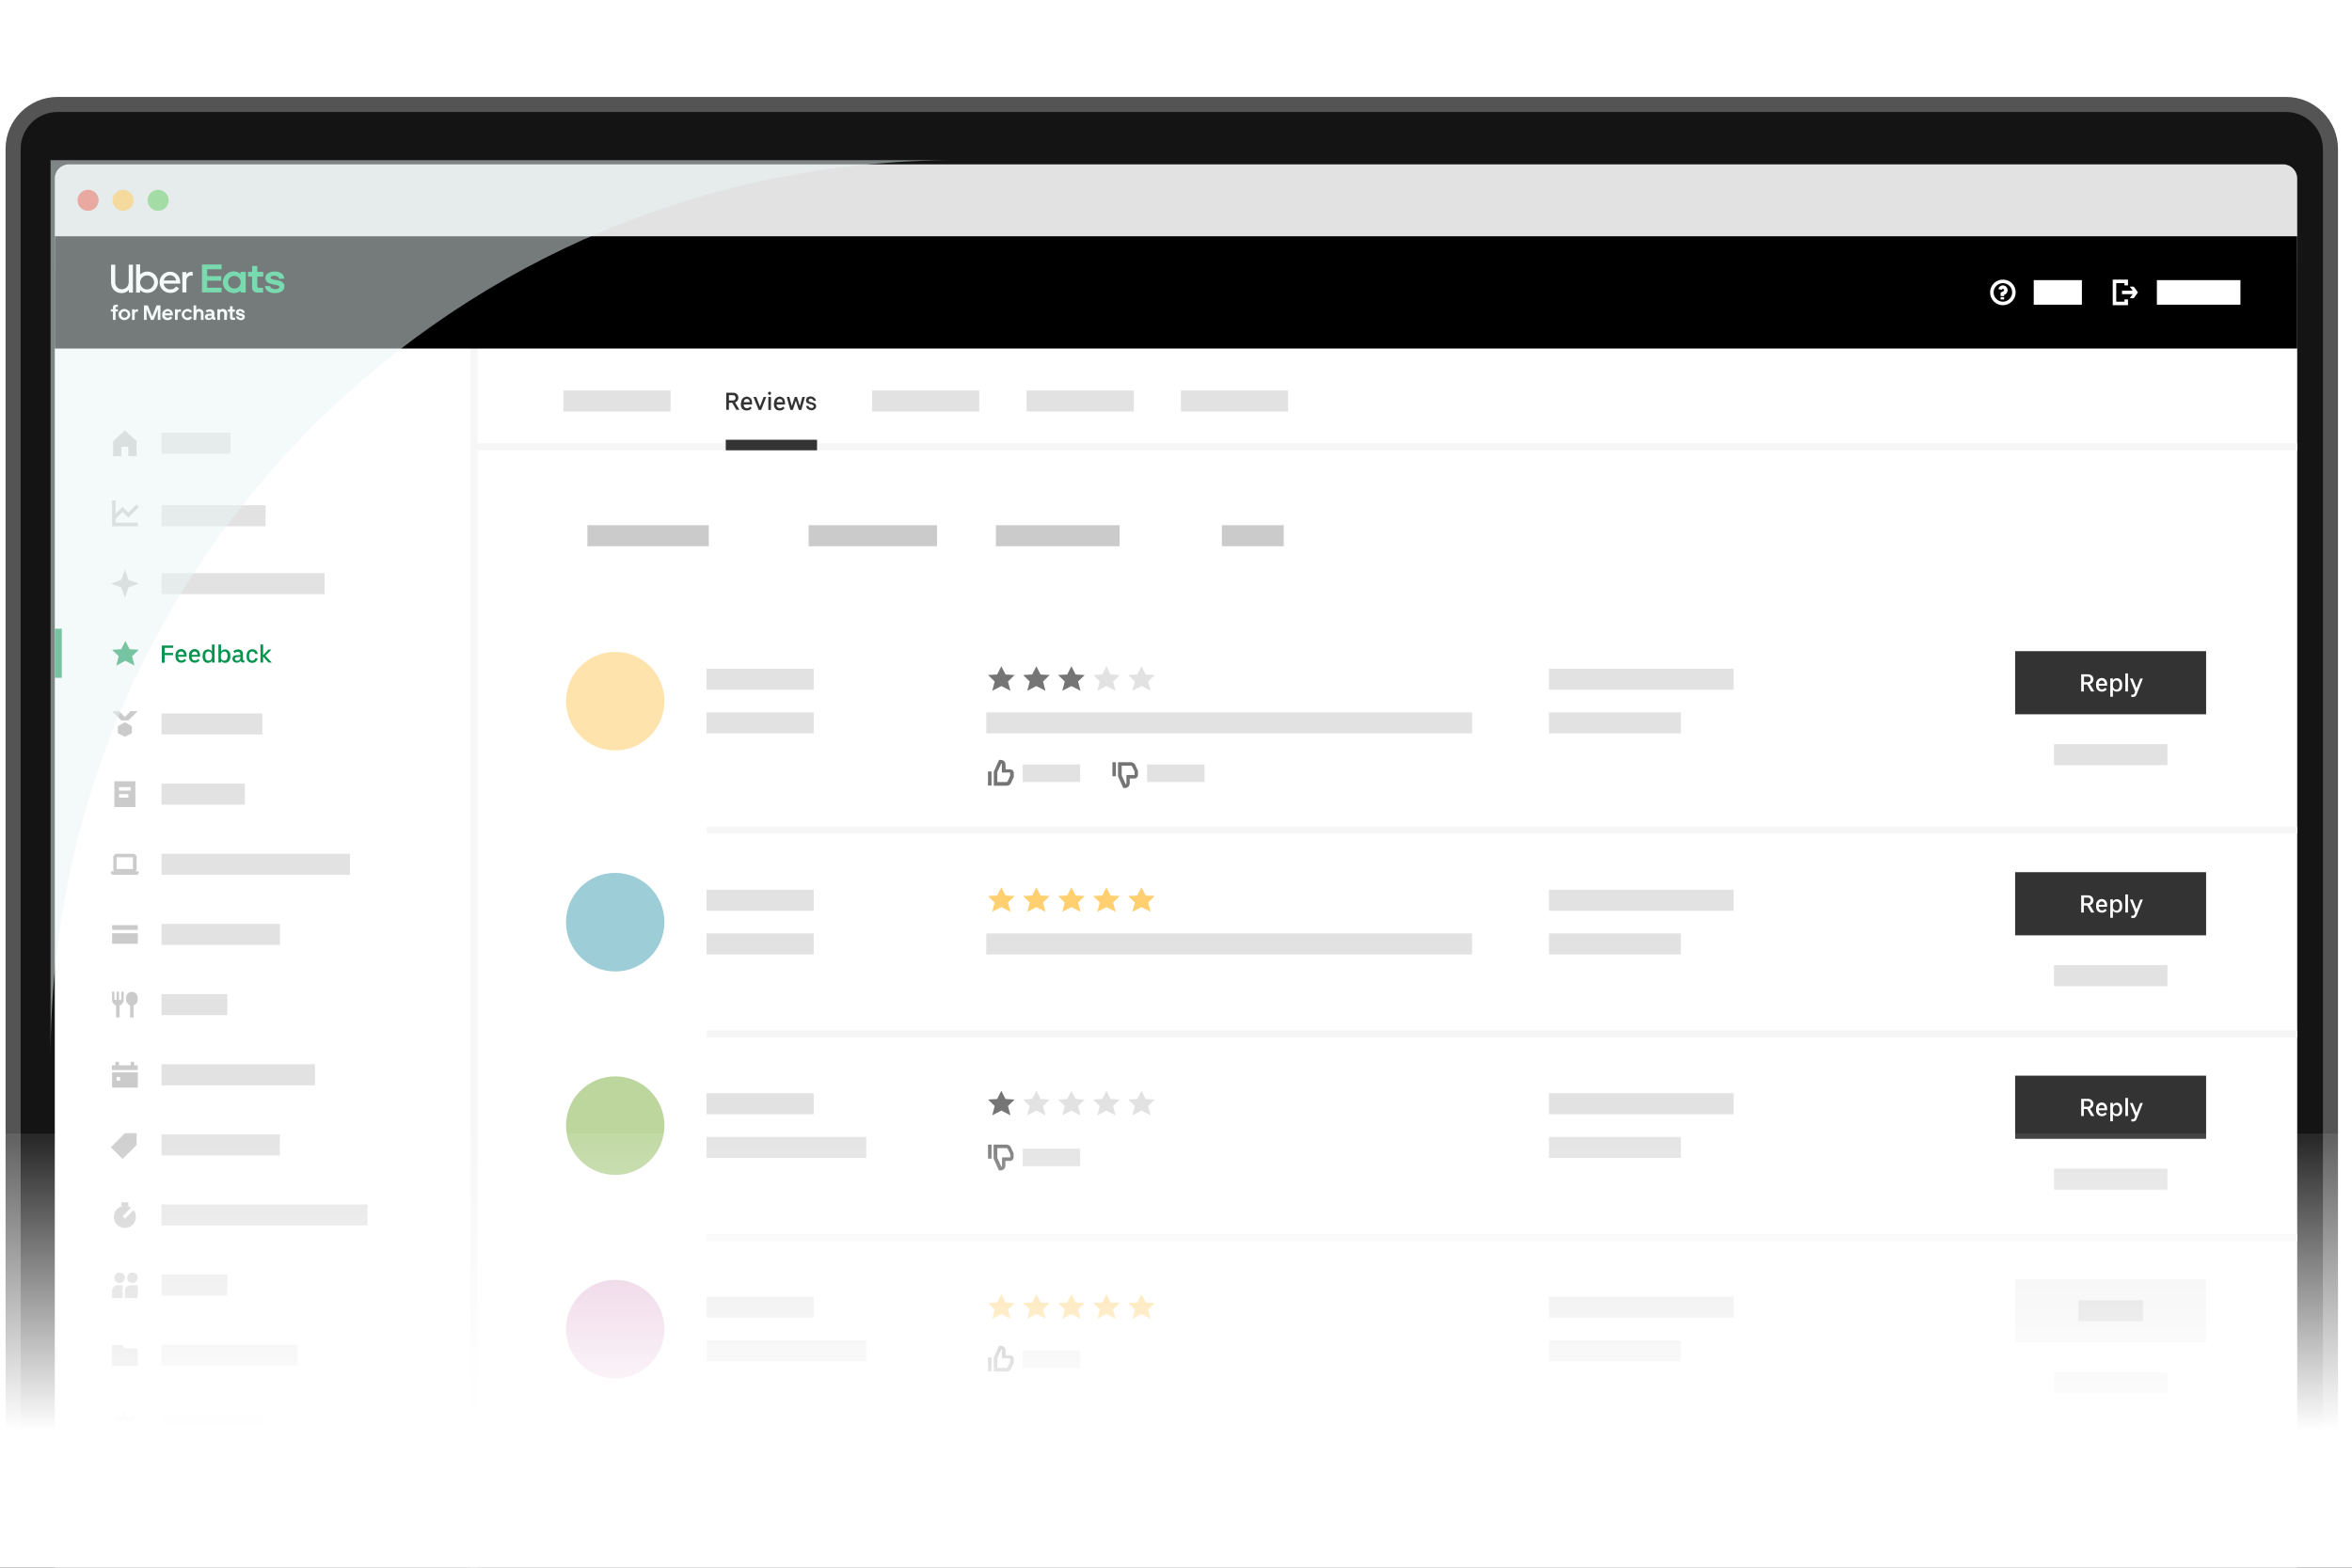 <svg width="558" height="372" viewBox="0 0 558 372" fill="none" xmlns="http://www.w3.org/2000/svg">
<g clip-path="url(#clip0)">
<path d="M554.678 339.384H551.012V353.95H554.678V339.384Z" fill="#556268"/>
<path d="M1.322 354.033V35.319C1.322 28.494 6.904 23 13.652 23H542.348C549.18 23 554.678 28.577 554.678 35.319V353.95H1.322V354.033Z" fill="#545454"/>
<path d="M542.931 383H12.402C-1.844 383 -15.924 380.586 -29.254 375.842L-42.917 371.014V354.033H599V371.014L582.921 376.424C570.007 380.753 556.511 383 542.931 383Z" fill="#141414"/>
<path d="M598.917 354.033H-43V371.014H598.917V354.033Z" fill="#545454"/>
<path d="M341.15 366.269H214.85C208.101 366.269 202.603 360.776 202.603 354.033H353.397C353.397 360.776 347.898 366.269 341.15 366.269Z" fill="#757575"/>
<path d="M4.904 354.033V35.319C4.904 30.491 8.82 26.579 13.652 26.579H542.348C547.18 26.579 551.096 30.491 551.096 35.319V353.95H4.904V354.033Z" fill="#141414"/>
<path d="M278 33.904C279.564 33.904 280.832 32.637 280.832 31.074C280.832 29.511 279.564 28.244 278 28.244C276.435 28.244 275.167 29.511 275.167 31.074C275.167 32.637 276.435 33.904 278 33.904Z" fill="#141414"/>
<path d="M267.753 33.904C269.317 33.904 270.585 32.637 270.585 31.074C270.585 29.511 269.317 28.244 267.753 28.244C266.188 28.244 264.92 29.511 264.92 31.074C264.92 32.637 266.188 33.904 267.753 33.904Z" fill="#141414"/>
<path d="M288.247 33.904C289.812 33.904 291.08 32.637 291.08 31.074C291.08 29.511 289.812 28.244 288.247 28.244C286.683 28.244 285.415 29.511 285.415 31.074C285.415 32.637 286.683 33.904 288.247 33.904Z" fill="#141414"/>
<g filter="url(#filter0_i)">
<mask id="mask0" mask-type="alpha" maskUnits="userSpaceOnUse" x="12" y="36" width="532" height="310">
<rect x="12.242" y="36.802" width="531.374" height="308.243" fill="white"/>
</mask>
<g mask="url(#mask0)">
</g>
<g clip-path="url(#clip1)">
<path d="M544 55.067H12V381H544V55.067Z" fill="white"/>
<path d="M158.092 91.656H132.656V96.651H158.092V91.656Z" fill="#E2E2E2"/>
<path d="M171.309 96.277V92.197H172.972C173.138 92.197 173.304 92.239 173.47 92.281C173.637 92.322 173.761 92.447 173.844 92.53C173.969 92.655 174.052 92.78 174.094 92.905C174.135 93.071 174.177 93.196 174.177 93.363C174.177 93.613 174.094 93.862 173.969 94.07C173.803 94.279 173.637 94.403 173.387 94.487L174.426 96.235H173.678L172.722 94.57H171.933V96.235H171.309V96.277ZM171.933 92.738V94.029H172.847C172.93 94.029 173.055 94.029 173.138 93.987C173.221 93.946 173.304 93.904 173.346 93.862C173.387 93.821 173.429 93.737 173.47 93.654C173.512 93.571 173.512 93.488 173.512 93.404C173.512 93.321 173.512 93.238 173.47 93.155C173.429 93.071 173.387 92.988 173.346 92.947C173.304 92.905 173.221 92.822 173.138 92.822C173.055 92.78 172.972 92.78 172.847 92.78H171.933V92.738ZM174.842 94.57C174.842 94.362 174.883 94.154 174.925 93.987C175.008 93.821 175.091 93.654 175.216 93.529C175.341 93.404 175.465 93.321 175.632 93.238C175.798 93.155 175.964 93.113 176.172 93.113C176.338 93.113 176.546 93.155 176.671 93.238C176.837 93.321 176.962 93.404 177.086 93.529C177.211 93.654 177.294 93.821 177.336 93.987C177.377 94.154 177.419 94.362 177.419 94.57V94.986H175.424C175.424 95.278 175.507 95.486 175.632 95.611C175.756 95.777 175.964 95.86 176.213 95.86C176.504 95.86 176.754 95.736 176.962 95.486L177.336 95.86C177.169 96.027 177.003 96.152 176.837 96.277C176.629 96.36 176.421 96.401 176.172 96.401C175.964 96.401 175.798 96.36 175.59 96.318C175.424 96.235 175.258 96.152 175.133 96.027C175.008 95.902 174.925 95.736 174.842 95.569C174.759 95.403 174.759 95.194 174.759 94.986V94.57H174.842ZM176.172 93.654C175.964 93.654 175.798 93.737 175.673 93.862C175.548 93.987 175.465 94.195 175.465 94.445H176.878C176.878 94.195 176.795 94.029 176.671 93.862C176.546 93.737 176.38 93.654 176.172 93.654ZM177.751 93.196H178.416L179.289 95.486L180.162 93.196H180.785L179.58 96.277H178.998L177.751 93.196ZM181.575 92.697C181.492 92.697 181.367 92.655 181.326 92.572C181.243 92.489 181.201 92.405 181.201 92.322C181.201 92.197 181.243 92.114 181.326 92.072C181.409 91.989 181.492 91.948 181.575 91.948C181.658 91.948 181.783 91.989 181.824 92.072C181.908 92.156 181.949 92.239 181.949 92.322C181.949 92.405 181.908 92.53 181.824 92.572C181.783 92.655 181.7 92.697 181.575 92.697ZM181.908 96.277H181.284V93.196H181.908V96.277ZM182.656 94.57C182.656 94.362 182.697 94.154 182.739 93.987C182.822 93.821 182.905 93.654 183.03 93.529C183.154 93.404 183.279 93.321 183.445 93.238C183.612 93.155 183.778 93.113 183.986 93.113C184.152 93.113 184.36 93.155 184.484 93.238C184.651 93.321 184.775 93.404 184.9 93.529C185.025 93.654 185.108 93.821 185.149 93.987C185.191 94.154 185.233 94.362 185.233 94.57V94.986H183.238C183.238 95.278 183.321 95.486 183.445 95.611C183.57 95.777 183.778 95.86 184.027 95.86C184.318 95.86 184.568 95.736 184.775 95.486L185.149 95.86C184.983 96.027 184.817 96.152 184.651 96.277C184.443 96.36 184.235 96.401 183.986 96.401C183.778 96.401 183.612 96.36 183.404 96.318C183.238 96.235 183.071 96.152 182.988 96.027C182.863 95.902 182.78 95.736 182.697 95.569C182.614 95.403 182.614 95.194 182.614 94.986V94.57H182.656ZM183.986 93.654C183.778 93.654 183.612 93.737 183.487 93.862C183.362 93.987 183.279 94.195 183.279 94.445H184.692C184.692 94.195 184.609 94.029 184.484 93.862C184.36 93.737 184.193 93.654 183.986 93.654ZM188.059 93.196L188.765 95.361L189.347 93.196H189.971L189.098 96.277H188.516L187.809 94.07L187.103 96.277H186.521L185.648 93.196H186.272L186.853 95.361L187.56 93.196H188.059ZM191.592 96.36C191.425 96.36 191.259 96.318 191.093 96.277C190.927 96.235 190.802 96.152 190.677 96.069C190.553 95.985 190.469 95.86 190.386 95.736C190.303 95.611 190.262 95.486 190.22 95.319H190.802C190.843 95.486 190.927 95.611 191.051 95.694C191.176 95.777 191.342 95.819 191.55 95.819C191.716 95.819 191.841 95.777 191.924 95.694C192.007 95.611 192.049 95.527 192.049 95.403C192.049 95.319 192.007 95.236 191.924 95.153C191.841 95.07 191.758 95.028 191.633 95.028L191.051 94.861C190.511 94.737 190.22 94.445 190.22 93.987C190.22 93.862 190.262 93.737 190.303 93.613C190.345 93.488 190.428 93.404 190.511 93.321C190.594 93.238 190.719 93.196 190.843 93.155C190.968 93.113 191.134 93.071 191.301 93.071C191.467 93.071 191.633 93.113 191.758 93.155C191.924 93.196 192.049 93.279 192.132 93.363C192.257 93.446 192.34 93.571 192.423 93.696C192.506 93.821 192.548 93.946 192.589 94.112H192.007C191.966 93.946 191.883 93.821 191.758 93.737C191.633 93.654 191.467 93.571 191.301 93.571C191.134 93.571 191.051 93.613 190.968 93.696C190.885 93.779 190.843 93.862 190.843 93.987C190.843 94.195 190.968 94.32 191.259 94.403L191.799 94.528C192.381 94.653 192.631 94.986 192.631 95.403C192.631 95.527 192.589 95.652 192.548 95.777C192.506 95.902 192.423 95.985 192.298 96.069C192.215 96.152 192.09 96.235 191.924 96.277C191.883 96.318 191.758 96.36 191.592 96.36Z" fill="#333333"/>
<path d="M236.562 157.093L237.56 159.049L239.721 159.174L238.141 160.714L238.723 162.92L236.562 161.796L234.401 162.92L234.983 160.714L233.403 159.174L235.565 159.049L236.562 157.093Z" fill="#757575"/>
<path d="M244.875 157.093L245.872 159.049L248.033 159.174L246.454 160.714L247.036 162.92L244.875 161.796L242.713 162.92L243.295 160.714L241.716 159.174L243.877 159.049L244.875 157.093Z" fill="#757575"/>
<path d="M253.187 157.093L254.185 159.049L256.346 159.174L254.766 160.714L255.348 162.92L253.187 161.796L251.026 162.92L251.608 160.714L250.028 159.174L252.19 159.049L253.187 157.093Z" fill="#757575"/>
<path d="M261.5 157.093L262.497 159.049L264.658 159.174L263.079 160.714L263.661 162.92L261.5 161.796L259.338 162.92L259.92 160.714L258.341 159.174L260.502 159.049L261.5 157.093Z" fill="#E2E2E2"/>
<path d="M269.812 157.093L270.81 159.049L272.971 159.174L271.391 160.714L271.973 162.92L269.812 161.796L267.651 162.92L268.233 160.714L266.653 159.174L268.815 159.049L269.812 157.093Z" fill="#E2E2E2"/>
<path fill-rule="evenodd" clip-rule="evenodd" d="M236.728 180.403C236.728 180.278 236.687 180.195 236.562 180.153L235.606 182.235V184.566H237.809C237.934 184.566 238.017 184.524 238.058 184.399L238.64 183.109V182.318H236.687V181.485V180.403H236.728ZM236.022 179.321H236.437C237.061 179.321 237.56 179.82 237.56 180.445V181.569H238.682C239.139 181.569 239.513 181.943 239.513 182.401V183.359L238.848 184.816C238.682 185.19 238.308 185.44 237.851 185.44H234.775V182.11L236.022 179.321ZM233.403 182.068H234.235V185.398H233.403V182.068Z" fill="#757575"/>
<path fill-rule="evenodd" clip-rule="evenodd" d="M262.913 179.862H263.744V183.192H262.913V179.862ZM267.568 180.861C267.526 180.736 267.443 180.695 267.318 180.695H265.115V182.984L266.071 185.107C266.196 185.065 266.238 184.982 266.238 184.857V182.901H268.191V182.11L267.568 180.861ZM264.284 179.862H267.318C267.734 179.862 268.108 180.112 268.316 180.486L268.981 181.943V182.901C268.981 183.359 268.607 183.733 268.149 183.733H267.027V184.857C267.027 185.482 266.529 185.981 265.905 185.981H265.489L264.243 183.192V179.862H264.284Z" fill="#757575"/>
<path d="M192.049 157.675H166.613V162.67H192.049V157.675Z" fill="#E2E2E2"/>
<path d="M192.049 168.04H166.613V173.035H192.049V168.04Z" fill="#E2E2E2"/>
<path d="M255.265 180.403H241.633V184.566H255.265V180.403Z" fill="#E2E2E2"/>
<path d="M284.775 180.403H271.142V184.566H284.775V180.403Z" fill="#E2E2E2"/>
<path d="M513.202 175.575H486.311V180.57H513.202V175.575Z" fill="#E2E2E2"/>
<path d="M410.293 157.675H366.487V162.67H410.293V157.675Z" fill="#E2E2E2"/>
<path d="M397.783 168.04H366.487V173.035H397.783V168.04Z" fill="#E2E2E2"/>
<path d="M348.24 168.04H232.988V173.035H348.24V168.04Z" fill="#E2E2E2"/>
<path d="M522.388 153.513H477.084V168.498H522.388V153.513Z" fill="#333333"/>
<path d="M493.377 163.087V161.422H494.167L495.123 163.087H495.871L494.832 161.338C495.33 161.172 495.663 160.756 495.663 160.214C495.663 159.548 495.122 159.007 494.416 159.007H492.753V163.087H493.377ZM494.333 159.548C494.748 159.548 494.998 159.84 494.998 160.214C494.998 160.589 494.707 160.88 494.333 160.88H493.418V159.548H494.333ZM496.286 161.713C496.286 162.546 496.868 163.128 497.658 163.128C498.157 163.128 498.531 162.92 498.822 162.587L498.447 162.213C498.24 162.462 497.99 162.587 497.699 162.587C497.201 162.587 496.91 162.254 496.91 161.713H498.905V161.297C498.905 160.464 498.364 159.881 497.658 159.881C496.868 159.881 496.286 160.464 496.286 161.297V161.713ZM497.616 160.464C498.032 160.464 498.281 160.756 498.323 161.255H496.91C496.951 160.756 497.201 160.464 497.616 160.464ZM499.653 159.965V164.335H500.276V162.629C500.484 162.962 500.817 163.128 501.232 163.128C501.939 163.128 502.479 162.587 502.479 161.755V161.338C502.479 160.506 501.939 159.923 501.232 159.923C500.817 159.923 500.484 160.131 500.276 160.464V159.965H499.653ZM500.276 161.713V161.38C500.276 160.839 500.567 160.464 501.066 160.464C501.565 160.464 501.856 160.839 501.856 161.38V161.713C501.856 162.254 501.565 162.629 501.066 162.629C500.567 162.587 500.276 162.254 500.276 161.713ZM503.851 163.087V158.799H503.227V163.087H503.851ZM505.43 163.461C505.347 163.711 505.222 163.836 504.973 163.836H504.64V164.377H505.056C505.513 164.377 505.721 164.211 505.929 163.711L507.383 160.006H506.76L505.887 162.296L504.973 160.006H504.308L505.555 163.087L505.43 163.461Z" fill="white"/>
<path d="M192.049 210.124H166.613V215.12H192.049V210.124Z" fill="#E2E2E2"/>
<path d="M192.049 220.489H166.613V225.484H192.049V220.489Z" fill="#E2E2E2"/>
<path d="M513.202 228.024H486.311V233.019H513.202V228.024Z" fill="#E2E2E2"/>
<path d="M410.293 210.124H366.487V215.12H410.293V210.124Z" fill="#E2E2E2"/>
<path d="M397.783 220.489H366.487V225.484H397.783V220.489Z" fill="#E2E2E2"/>
<path d="M348.24 220.489H232.988V225.484H348.24V220.489Z" fill="#E2E2E2"/>
<path d="M236.562 209.542L237.56 211.498L239.721 211.623L238.141 213.163L238.723 215.369L236.562 214.245L234.401 215.369L234.983 213.163L233.403 211.623L235.565 211.498L236.562 209.542Z" fill="#FFCF70"/>
<path d="M244.875 209.542L245.872 211.498L248.033 211.623L246.454 213.163L247.036 215.369L244.875 214.245L242.713 215.369L243.295 213.163L241.716 211.623L243.877 211.498L244.875 209.542Z" fill="#FFCF70"/>
<path d="M253.187 209.542L254.185 211.498L256.346 211.623L254.766 213.163L255.348 215.369L253.187 214.245L251.026 215.369L251.608 213.163L250.028 211.623L252.19 211.498L253.187 209.542Z" fill="#FFCF70"/>
<path d="M261.5 209.542L262.497 211.498L264.658 211.623L263.079 213.163L263.661 215.369L261.5 214.245L259.338 215.369L259.92 213.163L258.341 211.623L260.502 211.498L261.5 209.542Z" fill="#FFCF70"/>
<path d="M269.812 209.542L270.81 211.498L272.971 211.623L271.391 213.163L271.973 215.369L269.812 214.245L267.651 215.369L268.233 213.163L266.653 211.623L268.815 211.498L269.812 209.542Z" fill="#FFCF70"/>
<path d="M522.388 205.962H477.084V220.947H522.388V205.962Z" fill="#333333"/>
<path d="M493.377 215.536V213.871H494.167L495.123 215.536H495.871L494.832 213.787C495.33 213.621 495.663 213.205 495.663 212.664C495.663 211.998 495.122 211.456 494.416 211.456H492.753V215.536H493.377ZM494.333 211.998C494.748 211.998 494.998 212.289 494.998 212.664C494.998 213.038 494.707 213.33 494.333 213.33H493.418V211.998H494.333ZM496.286 214.162C496.286 214.995 496.868 215.577 497.658 215.577C498.157 215.577 498.531 215.369 498.822 215.036L498.447 214.662C498.24 214.911 497.99 215.036 497.699 215.036C497.201 215.036 496.91 214.703 496.91 214.162H498.905V213.746C498.905 212.913 498.364 212.331 497.658 212.331C496.868 212.331 496.286 212.913 496.286 213.746V214.162ZM497.616 212.913C498.032 212.913 498.281 213.205 498.323 213.704H496.91C496.951 213.205 497.201 212.913 497.616 212.913ZM499.653 212.414V216.784H500.276V215.078C500.484 215.411 500.817 215.577 501.232 215.577C501.939 215.577 502.479 215.036 502.479 214.204V213.787C502.479 212.955 501.939 212.372 501.232 212.372C500.817 212.372 500.484 212.58 500.276 212.913V212.414H499.653ZM500.276 214.162V213.829C500.276 213.288 500.567 212.913 501.066 212.913C501.565 212.913 501.856 213.288 501.856 213.829V214.162C501.856 214.703 501.565 215.078 501.066 215.078C500.567 215.036 500.276 214.703 500.276 214.162ZM503.851 215.536V211.248H503.227V215.536H503.851ZM505.43 215.91C505.347 216.16 505.222 216.285 504.973 216.285H504.64V216.826H505.056C505.513 216.826 505.721 216.66 505.929 216.16L507.383 212.455H506.76L505.887 214.745L504.973 212.455H504.308L505.555 215.536L505.43 215.91Z" fill="white"/>
<path d="M236.562 257.828L237.56 259.784L239.721 259.909L238.141 261.449L238.723 263.656L236.562 262.532L234.401 263.656L234.983 261.449L233.403 259.909L235.565 259.784L236.562 257.828Z" fill="#757575"/>
<path d="M244.875 257.828L245.872 259.784L248.033 259.909L246.454 261.449L247.036 263.656L244.875 262.532L242.713 263.656L243.295 261.449L241.716 259.909L243.877 259.784L244.875 257.828Z" fill="#E2E2E2"/>
<path d="M253.187 257.828L254.185 259.784L256.346 259.909L254.766 261.449L255.348 263.656L253.187 262.532L251.026 263.656L251.608 261.449L250.028 259.909L252.19 259.784L253.187 257.828Z" fill="#E2E2E2"/>
<path d="M261.5 257.828L262.497 259.784L264.658 259.909L263.079 261.449L263.661 263.656L261.5 262.532L259.338 263.656L259.92 261.449L258.341 259.909L260.502 259.784L261.5 257.828Z" fill="#E2E2E2"/>
<path d="M269.812 257.828L270.81 259.784L272.971 259.909L271.391 261.449L271.973 263.656L269.812 262.532L267.651 263.656L268.233 261.449L266.653 259.909L268.815 259.784L269.812 257.828Z" fill="#E2E2E2"/>
<path d="M513.202 276.31H486.311V281.305H513.202V276.31Z" fill="#E2E2E2"/>
<path d="M410.293 258.411H366.487V263.406H410.293V258.411Z" fill="#E2E2E2"/>
<path d="M397.783 268.776H366.487V273.771H397.783V268.776Z" fill="#E2E2E2"/>
<path d="M522.387 254.248H477.084V269.234H522.387V254.248Z" fill="#333333"/>
<path d="M493.377 263.822V262.157H494.166L495.122 263.822H495.87L494.831 262.074C495.33 261.907 495.663 261.491 495.663 260.95C495.663 260.284 495.122 259.743 494.416 259.743H492.753V263.822H493.377ZM494.333 260.284C494.748 260.284 494.998 260.575 494.998 260.95C494.998 261.325 494.707 261.616 494.333 261.616H493.418V260.284H494.333ZM496.286 262.449C496.286 263.281 496.868 263.864 497.658 263.864C498.156 263.864 498.53 263.656 498.821 263.323L498.447 262.948C498.239 263.198 497.99 263.323 497.699 263.323C497.2 263.323 496.909 262.99 496.909 262.449H498.904V262.032C498.904 261.2 498.364 260.617 497.658 260.617C496.868 260.617 496.286 261.2 496.286 262.032V262.449ZM497.616 261.2C498.032 261.2 498.281 261.491 498.323 261.991H496.909C496.951 261.491 497.2 261.2 497.616 261.2ZM499.653 260.7V265.071H500.276V263.364C500.484 263.697 500.816 263.864 501.232 263.864C501.939 263.864 502.479 263.323 502.479 262.49V262.074C502.479 261.241 501.939 260.659 501.232 260.659C500.816 260.659 500.484 260.867 500.276 261.2V260.7H499.653ZM500.276 262.449V262.116C500.276 261.574 500.567 261.2 501.066 261.2C501.564 261.2 501.855 261.574 501.855 262.116V262.449C501.855 262.99 501.564 263.364 501.066 263.364C500.567 263.323 500.276 262.99 500.276 262.449ZM503.85 263.822V259.535H503.227V263.822H503.85ZM505.43 264.197C505.347 264.447 505.222 264.571 504.973 264.571H504.64V265.113H505.056C505.513 265.113 505.721 264.946 505.929 264.447L507.383 260.742H506.76L505.887 263.031L504.973 260.742H504.308L505.554 263.822L505.43 264.197Z" fill="white"/>
<path d="M255.265 319.435H241.633V323.597H255.265V319.435Z" fill="#E2E2E2"/>
<path d="M513.202 324.596H486.311V329.592H513.202V324.596Z" fill="#E2E2E2"/>
<path d="M410.294 306.697H366.487V311.692H410.294V306.697Z" fill="#E2E2E2"/>
<path d="M397.783 317.062H366.487V322.057H397.783V317.062Z" fill="#E2E2E2"/>
<path d="M522.388 302.535H477.084V317.52H522.388V302.535Z" fill="#EEEEEE"/>
<path d="M507.425 307.53H492.088V312.525H507.425V307.53Z" fill="#CBCBCB"/>
<path d="M236.562 306.114L237.56 308.071L239.721 308.196L238.141 309.736L238.723 311.942L236.562 310.818L234.401 311.942L234.983 309.736L233.403 308.196L235.565 308.071L236.562 306.114Z" fill="#FFCF70"/>
<path d="M244.875 306.114L245.872 308.071L248.033 308.196L246.454 309.736L247.036 311.942L244.875 310.818L242.713 311.942L243.295 309.736L241.716 308.196L243.877 308.071L244.875 306.114Z" fill="#FFCF70"/>
<path d="M253.187 306.114L254.185 308.071L256.346 308.196L254.766 309.736L255.348 311.942L253.187 310.818L251.026 311.942L251.608 309.736L250.028 308.196L252.19 308.071L253.187 306.114Z" fill="#FFCF70"/>
<path d="M261.5 306.114L262.497 308.071L264.658 308.196L263.079 309.736L263.661 311.942L261.5 310.818L259.338 311.942L259.92 309.736L258.341 308.196L260.502 308.071L261.5 306.114Z" fill="#FFCF70"/>
<path d="M269.812 306.114L270.81 308.071L272.971 308.196L271.391 309.736L271.973 311.942L269.812 310.818L267.651 311.942L268.233 309.736L266.653 308.196L268.815 308.071L269.812 306.114Z" fill="#FFCF70"/>
<path d="M231.325 91.656H205.889V96.651H231.325V91.656Z" fill="#E2E2E2"/>
<path d="M267.983 91.656H242.547V96.651H267.983V91.656Z" fill="#E2E2E2"/>
<path d="M304.6 91.656H279.164V96.651H304.6V91.656Z" fill="#E2E2E2"/>
<path d="M167.153 123.625H138.35V128.62H167.153V123.625Z" fill="#CBCBCB"/>
<path d="M221.309 123.625H190.843V128.62H221.309V123.625Z" fill="#CBCBCB"/>
<path d="M264.617 123.625H235.274V128.62H264.617V123.625Z" fill="#CBCBCB"/>
<path d="M303.561 123.625H288.889V128.62H303.561V123.625Z" fill="#CBCBCB"/>
<path d="M544 104.186H111.459V105.851H544V104.186Z" fill="#F6F6F6"/>
<path d="M544 195.139H166.613V196.804H544V195.139Z" fill="#F6F6F6"/>
<path d="M544 243.509H166.613V245.174H544V243.509Z" fill="#F6F6F6"/>
<path d="M544 291.837H166.613V293.502H544V291.837Z" fill="#F6F6F6"/>
<path d="M144.958 229.522C151.409 229.522 156.637 224.285 156.637 217.825C156.637 211.365 151.409 206.128 144.958 206.128C138.508 206.128 133.279 211.365 133.279 217.825C133.279 224.285 138.508 229.522 144.958 229.522Z" fill="#9DCDD6"/>
<path d="M144.958 177.073C151.409 177.073 156.637 171.836 156.637 165.376C156.637 158.916 151.409 153.679 144.958 153.679C138.508 153.679 133.279 158.916 133.279 165.376C133.279 171.836 138.508 177.073 144.958 177.073Z" fill="#FFE3AC"/>
<path d="M144.958 277.809C151.409 277.809 156.637 272.572 156.637 266.112C156.637 259.652 151.409 254.415 144.958 254.415C138.508 254.415 133.279 259.652 133.279 266.112C133.279 272.572 138.508 277.809 144.958 277.809Z" fill="#BCD69D"/>
<path d="M144.958 326.095C151.409 326.095 156.637 320.858 156.637 314.398C156.637 307.938 151.409 302.701 144.958 302.701C138.508 302.701 133.279 307.938 133.279 314.398C133.279 320.858 138.508 326.095 144.958 326.095Z" fill="#E2B4D3"/>
<path fill-rule="evenodd" clip-rule="evenodd" d="M233.403 270.607H234.235V273.937H233.403V270.607ZM238.058 271.606C238.017 271.481 237.934 271.44 237.809 271.44H235.606V273.729L236.562 275.852C236.687 275.81 236.728 275.727 236.728 275.602V273.646H238.682V272.855L238.058 271.606ZM234.775 270.607H237.809C238.225 270.607 238.599 270.857 238.806 271.232L239.471 272.688V273.646C239.471 274.104 239.097 274.478 238.64 274.478H237.518V275.602C237.518 276.227 237.019 276.726 236.396 276.726H235.98L234.733 273.937V270.607H234.775Z" fill="#757575"/>
<path fill-rule="evenodd" clip-rule="evenodd" d="M236.728 319.435C236.728 319.31 236.687 319.227 236.562 319.185L235.606 321.266V323.597H237.809C237.934 323.597 238.017 323.556 238.058 323.431L238.64 322.14V321.35H236.687V320.517V319.435H236.728ZM236.022 318.352H236.437C237.061 318.352 237.56 318.852 237.56 319.476V320.6H238.682C239.139 320.6 239.513 320.975 239.513 321.433V322.39L238.848 323.847C238.682 324.222 238.308 324.472 237.851 324.472H234.775V321.141L236.022 318.352ZM233.403 321.1H234.235V324.43H233.403V321.1Z" fill="#757575"/>
<path d="M255.265 271.565H241.633V275.727H255.265V271.565Z" fill="#E2E2E2"/>
<path d="M192.049 258.411H166.613V263.406H192.049V258.411Z" fill="#E2E2E2"/>
<path d="M204.518 268.776H166.613V273.771H204.518V268.776Z" fill="#E2E2E2"/>
<path d="M192.049 306.697H166.613V311.692H192.049V306.697Z" fill="#E2E2E2"/>
<path d="M204.518 317.062H166.613V322.057H204.518V317.062Z" fill="#E2E2E2"/>
<path d="M192.838 103.353H171.184V105.851H192.838V103.353Z" fill="#333333"/>
<path d="M112.29 81.707H110.628V381H112.29V81.707Z" fill="#F6F6F6"/>
<path d="M28.625 101.147L25.84 103.686V107.266H27.794V105.018H29.456V107.224H31.41V103.645L28.625 101.147Z" fill="#CBCBCB"/>
<path d="M13.662 148.185H12V159.84H13.662V148.185Z" fill="#05944F"/>
<path d="M26.422 122.127L28.085 120.462L29.456 121.835L31.95 119.296L31.368 118.713L29.456 120.628L28.085 119.254L26.422 120.919V117.756H25.591V123.875H31.701V123.042H26.422V122.127Z" fill="#CBCBCB"/>
<path d="M29.498 138.361L28.625 140.817L27.752 138.361L25.3 137.487L27.752 136.612L28.625 134.156L29.498 136.612L31.95 137.487L29.498 138.361Z" fill="#CBCBCB"/>
<path d="M28.75 151.099L29.747 153.055L31.909 153.18L30.329 154.72L30.911 156.926L28.75 155.802L26.589 156.926L27.17 154.72L25.591 153.18L27.752 153.055L28.75 151.099Z" fill="#05944F"/>
<path d="M38.059 156.219V154.47H40.054V153.929H38.059V152.722H40.096V152.181H37.395V156.26H38.059V156.219ZM40.636 154.845C40.636 155.677 41.218 156.26 42.008 156.26C42.507 156.26 42.881 156.052 43.172 155.719L42.798 155.344C42.59 155.594 42.34 155.719 42.05 155.719C41.551 155.719 41.26 155.386 41.26 154.845H43.255V154.429C43.255 153.596 42.715 153.013 42.008 153.013C41.218 153.013 40.636 153.596 40.636 154.429V154.845ZM41.966 153.596C42.382 153.596 42.631 153.887 42.673 154.387H41.26C41.26 153.887 41.551 153.596 41.966 153.596ZM43.837 154.845C43.837 155.677 44.419 156.26 45.208 156.26C45.707 156.26 46.081 156.052 46.372 155.719L45.998 155.344C45.79 155.594 45.541 155.719 45.25 155.719C44.751 155.719 44.46 155.386 44.46 154.845H46.455V154.429C46.455 153.596 45.915 153.013 45.208 153.013C44.419 153.013 43.837 153.596 43.837 154.429V154.845ZM45.167 153.596C45.582 153.596 45.832 153.887 45.873 154.387H44.46C44.502 153.887 44.793 153.596 45.167 153.596ZM49.905 156.219V151.931H49.281V153.596C49.074 153.263 48.741 153.097 48.325 153.097C47.619 153.097 47.079 153.638 47.079 154.512V154.928C47.079 155.761 47.619 156.302 48.325 156.302C48.741 156.302 49.074 156.094 49.281 155.761V156.219H49.905ZM49.281 154.512V154.845C49.281 155.386 48.99 155.761 48.492 155.761C47.993 155.761 47.702 155.428 47.702 154.845V154.512C47.702 153.971 47.993 153.596 48.492 153.596C48.949 153.596 49.281 153.971 49.281 154.512ZM50.819 156.219H51.443V155.761C51.651 156.094 51.983 156.302 52.399 156.302C53.105 156.302 53.645 155.761 53.645 154.928V154.512C53.645 153.679 53.105 153.097 52.399 153.097C51.983 153.097 51.651 153.305 51.443 153.596V151.931H50.819V156.219ZM51.401 154.512C51.401 153.971 51.692 153.596 52.191 153.596C52.69 153.596 52.98 153.971 52.98 154.512V154.845C52.98 155.386 52.69 155.761 52.191 155.761C51.692 155.761 51.401 155.428 51.401 154.845V154.512ZM54.144 155.344C54.144 155.885 54.601 156.26 55.183 156.26C55.557 156.26 55.89 156.052 56.098 155.761C56.139 156.052 56.389 156.219 56.679 156.219H56.971V155.677H56.804C56.679 155.677 56.638 155.594 56.638 155.511V154.137C56.638 153.513 56.181 153.097 55.516 153.097C55.059 153.097 54.684 153.263 54.352 153.513L54.643 153.971C54.892 153.763 55.142 153.679 55.433 153.679C55.807 153.679 56.014 153.887 56.014 154.22V154.429L55.1 154.47C54.518 154.47 54.144 154.803 54.144 155.344ZM54.726 155.344C54.726 155.095 54.892 154.928 55.183 154.928L56.014 154.845V155.136C56.014 155.511 55.682 155.802 55.266 155.802C54.975 155.802 54.726 155.594 54.726 155.344ZM58.841 156.302C59.506 156.302 60.046 155.885 60.129 155.178H59.547C59.464 155.552 59.215 155.761 58.841 155.761C58.384 155.761 58.093 155.428 58.093 154.845V154.512C58.093 153.971 58.384 153.596 58.841 153.596C59.215 153.596 59.464 153.804 59.547 154.179H60.171C60.046 153.471 59.547 153.055 58.882 153.055C58.093 153.055 57.511 153.596 57.511 154.47V154.845C57.469 155.719 58.051 156.302 58.841 156.302ZM63.413 153.138H62.664L61.418 154.47V151.931H60.794V156.219H61.418V154.803L62.706 156.219H63.496L61.958 154.595L63.413 153.138Z" fill="#05944F"/>
<path d="M29.456 169.955L31.659 167.749H29.997L28.625 169.123L27.254 167.749H25.591L27.794 169.955H29.456Z" fill="#CBCBCB"/>
<path d="M26.962 171.329V172.994L28.625 173.826L30.287 172.994V171.329L28.625 170.371L26.962 171.329Z" fill="#CBCBCB"/>
<path d="M26.131 184.399V190.518H31.119V184.399H26.131ZM29.456 188.271H27.253V187.438H29.456V188.271ZM29.997 186.606H27.212V185.773H29.997V186.606Z" fill="#CBCBCB"/>
<path d="M31.202 205.754C31.327 205.629 31.41 205.462 31.41 205.212V202.424C31.41 201.966 31.036 201.591 30.578 201.591H26.713C26.256 201.591 25.882 201.966 25.882 202.424V205.212C25.882 205.421 25.965 205.587 26.09 205.754H25.3V206.045C25.3 206.336 25.549 206.586 25.84 206.586H31.368C31.659 206.586 31.909 206.336 31.909 206.045V205.754H31.202ZM26.672 202.424H30.537V205.212H26.672V202.424Z" fill="#CBCBCB"/>
<path fill-rule="evenodd" clip-rule="evenodd" d="M25.591 218.533H31.701V219.657H25.591V218.533ZM25.591 220.448H31.701V222.945H25.591V220.448Z" fill="#CBCBCB"/>
<path fill-rule="evenodd" clip-rule="evenodd" d="M27.794 236.266V234.309H28.334V236.266C28.334 236.89 27.919 237.431 27.378 237.598V240.428H26.547V237.598C26.007 237.39 25.591 236.89 25.591 236.266V234.309H26.131V236.266H26.672V234.309H27.212V236.266H27.794ZM28.916 235.724C28.916 234.934 29.54 234.351 30.288 234.351C31.077 234.351 31.659 234.975 31.659 235.724V236.266C31.659 236.89 31.244 237.39 30.703 237.556V240.428H29.872V237.556C29.332 237.39 28.916 236.848 28.916 236.266V235.724Z" fill="#CBCBCB"/>
<path fill-rule="evenodd" clip-rule="evenodd" d="M31.659 252.916V251.792H30.828V250.96H29.997V251.792H27.212V250.96H26.381V251.792H25.549V252.916H31.659ZM31.659 257.079H25.591V253.457H31.701V257.079H31.659ZM27.503 254.581H26.672V255.414H27.503V254.581Z" fill="#CBCBCB"/>
<path d="M28.085 274.021L31.41 270.691V267.902H28.625L25.3 271.232L28.085 274.021Z" fill="#CBCBCB"/>
<path fill-rule="evenodd" clip-rule="evenodd" d="M27.794 284.302H29.456V285.135H28.625H27.794V284.302ZM28.625 285.135C27.17 285.135 26.007 286.3 26.007 287.757C26.007 289.214 27.17 290.38 28.625 290.38C30.08 290.38 31.244 289.214 31.244 287.757C31.244 287.133 31.036 286.55 30.703 286.134L28.667 288.174L28.085 287.591L30.121 285.551C29.664 285.301 29.165 285.135 28.625 285.135Z" fill="#CBCBCB"/>
<path fill-rule="evenodd" clip-rule="evenodd" d="M28.625 302.202C28.625 302.909 28.085 303.45 27.378 303.45C26.672 303.45 26.131 302.909 26.131 302.202C26.131 301.494 26.672 300.953 27.378 300.953C28.085 300.953 28.625 301.494 28.625 302.202ZM31.659 302.202C31.659 302.909 31.119 303.45 30.412 303.45C29.706 303.45 29.165 302.909 29.165 302.202C29.165 301.494 29.706 300.953 30.412 300.953C31.119 300.953 31.659 301.494 31.659 302.202ZM25.591 305.365V307.03H28.085V303.992H26.963C26.173 303.992 25.591 304.616 25.591 305.365ZM28.625 307.03V305.365C28.625 304.574 29.249 303.992 29.997 303.992H31.659V307.03H28.625Z" fill="#CBCBCB"/>
<path d="M28.75 318.977L27.918 318.144H25.549V323.14H31.659V318.977H28.75Z" fill="#CBCBCB"/>
<path d="M31.659 337.709V336.876H30.786C30.745 336.585 30.62 336.293 30.454 336.044L31.077 335.419L30.495 334.836L29.872 335.461C29.623 335.294 29.332 335.169 29.041 335.128V334.254H28.209V335.128C27.919 335.169 27.628 335.294 27.378 335.461L26.755 334.836L26.173 335.419L26.796 336.044C26.63 336.293 26.505 336.585 26.464 336.876H25.591V337.709H26.464C26.505 338 26.63 338.291 26.796 338.541L26.173 339.166L26.755 339.748L27.378 339.124C27.628 339.291 27.919 339.415 28.209 339.457V340.331H29.041V339.457C29.332 339.415 29.623 339.291 29.872 339.124L30.495 339.748L31.077 339.166L30.454 338.541C30.62 338.291 30.745 338 30.786 337.709H31.659ZM28.625 338.416C28.002 338.416 27.503 337.917 27.503 337.292C27.503 336.668 28.002 336.169 28.625 336.169C29.249 336.169 29.747 336.668 29.747 337.292C29.747 337.917 29.249 338.416 28.625 338.416Z" fill="#CBCBCB"/>
<path d="M53.687 101.688H37.312V106.683H53.687V101.688Z" fill="#E2E2E2"/>
<path d="M62 118.88H37.312V123.875H62V118.88Z" fill="#E2E2E2"/>
<path d="M61.252 168.29H37.312V173.285H61.252V168.29Z" fill="#E2E2E2"/>
<path d="M76.006 134.989H37.312V139.984H76.006V134.989Z" fill="#E2E2E2"/>
<path d="M57.096 184.941H37.312V189.936H57.096V184.941Z" fill="#E2E2E2"/>
<path d="M82.033 201.591H37.312V206.586H82.033V201.591Z" fill="#E2E2E2"/>
<path d="M65.408 218.241H37.312V223.237H65.408V218.241Z" fill="#E2E2E2"/>
<path d="M52.939 234.892H37.312V239.887H52.939V234.892Z" fill="#E2E2E2"/>
<path d="M73.721 251.542H37.312V256.538H73.721V251.542Z" fill="#E2E2E2"/>
<path d="M65.408 268.193H37.312V273.188H65.408V268.193Z" fill="#E2E2E2"/>
<path d="M86.189 284.802H37.312V289.797H86.189V284.802Z" fill="#E2E2E2"/>
<path d="M52.939 301.452H37.312V306.448H52.939V301.452Z" fill="#E2E2E2"/>
<path d="M69.564 318.103H37.312V323.098H69.564V318.103Z" fill="#E2E2E2"/>
<path d="M61.252 334.753H37.312V339.748H61.252V334.753Z" fill="#E2E2E2"/>
<path d="M15.325 38H540.675C542.504 38 544 39.498 544 41.33V61.727H12V41.33C12 39.498 13.496 38 15.325 38Z" fill="#E2E2E2"/>
<path d="M19.897 49.031C21.274 49.031 22.391 47.913 22.391 46.533C22.391 45.154 21.274 44.036 19.897 44.036C18.52 44.036 17.403 45.154 17.403 46.533C17.403 47.913 18.52 49.031 19.897 49.031Z" fill="#E85C4A"/>
<path d="M28.209 49.031C29.587 49.031 30.703 47.913 30.703 46.533C30.703 45.154 29.587 44.036 28.209 44.036C26.832 44.036 25.716 45.154 25.716 46.533C25.716 47.913 26.832 49.031 28.209 49.031Z" fill="#FFC043"/>
<path d="M36.522 49.031C37.899 49.031 39.016 47.913 39.016 46.533C39.016 45.154 37.899 44.036 36.522 44.036C35.145 44.036 34.028 45.154 34.028 46.533C34.028 47.913 35.145 49.031 36.522 49.031Z" fill="#5DC755"/>
<path d="M12 55.067H544V81.707H12V55.067Z" fill="black"/>
<path fill-rule="evenodd" clip-rule="evenodd" d="M501.066 70.593H503.019V70.052H503.851V71.426H500.235V65.349H503.851V66.722H503.019V66.181H501.066V70.593ZM504.266 67.014H505.222L506.22 68.387L505.222 69.761H504.266L504.973 68.803H502.437V67.971H504.973L504.266 67.014Z" fill="white"/>
<path d="M474.175 65.349C472.471 65.349 471.141 66.722 471.141 68.387C471.141 70.094 472.512 71.426 474.175 71.426C475.837 71.426 477.209 70.052 477.209 68.387C477.209 66.681 475.879 65.349 474.175 65.349ZM474.175 70.593C472.97 70.593 471.972 69.594 471.972 68.387C471.972 67.18 472.97 66.181 474.175 66.181C475.38 66.181 476.378 67.18 476.378 68.387C476.378 69.594 475.38 70.593 474.175 70.593Z" fill="white"/>
<path d="M474.466 69.511H473.635V70.052H474.466V69.511Z" fill="white"/>
<path d="M474.175 66.722C473.635 66.722 473.219 67.097 473.094 67.596L473.884 67.763C473.926 67.638 474.009 67.555 474.175 67.555C474.341 67.555 474.466 67.68 474.466 67.846C474.466 67.971 474.425 68.054 474.3 68.096L473.635 68.429V69.261H474.466V68.97L474.674 68.887C475.048 68.679 475.297 68.304 475.297 67.888C475.297 67.222 474.799 66.722 474.175 66.722Z" fill="white"/>
<path d="M492.919 65.473H481.49V71.301H492.919V65.473Z" fill="white"/>
<path d="M530.534 65.473H510.708V71.301H530.534V65.473Z" fill="white"/>
<path d="M27.92 67.638C28.834 67.638 29.541 66.93 29.541 65.89V61.81H30.538V68.429H29.582V67.804C29.125 68.262 28.543 68.554 27.837 68.554C26.423 68.554 25.343 67.513 25.343 65.973V61.81H26.34V65.89C26.299 66.93 27.005 67.638 27.92 67.638ZM31.286 68.429H32.242V67.804C32.658 68.262 33.281 68.512 33.946 68.512C35.359 68.512 36.481 67.388 36.481 65.973C36.481 64.558 35.359 63.434 33.946 63.434C33.281 63.434 32.658 63.725 32.242 64.141V61.727H31.286V68.429ZM33.905 67.68C32.99 67.68 32.242 66.93 32.242 66.014C32.242 65.099 32.99 64.349 33.905 64.349C34.819 64.349 35.567 65.099 35.567 66.014C35.526 66.93 34.778 67.68 33.905 67.68ZM39.349 63.475C37.936 63.475 36.856 64.641 36.856 65.973C36.856 67.43 37.978 68.512 39.432 68.512C40.305 68.512 41.012 68.137 41.511 67.471L40.804 66.972C40.43 67.471 39.973 67.68 39.391 67.68C38.56 67.68 37.936 67.097 37.812 66.306H41.76V66.014C41.76 64.558 40.721 63.475 39.349 63.475ZM37.853 65.556C38.019 64.807 38.643 64.308 39.349 64.308C40.056 64.308 40.638 64.807 40.804 65.556H37.853ZM44.711 64.433V63.517H44.378C43.838 63.517 43.464 63.767 43.215 64.141V63.559H42.259V68.387H43.215V65.64C43.215 64.891 43.672 64.391 44.295 64.391H44.711V64.433Z" fill="white"/>
<path d="M46.913 61.769H51.568V62.892H48.16V64.516H51.484V65.598H48.16V67.263H51.568V68.387H46.913V61.769ZM64.244 68.554C65.657 68.554 66.489 67.888 66.489 66.93C66.489 66.264 66.031 65.765 65.034 65.556L63.995 65.348C63.371 65.224 63.205 65.099 63.205 64.891C63.205 64.599 63.496 64.433 64.036 64.433C64.618 64.433 65.075 64.599 65.2 65.14H66.447C66.364 64.1 65.657 63.434 64.161 63.434C62.873 63.434 61.958 63.975 61.958 65.015C61.958 65.723 62.457 66.181 63.538 66.431L64.701 66.68C65.159 66.764 65.283 66.889 65.283 67.097C65.283 67.388 64.909 67.596 64.369 67.596C63.662 67.596 63.247 67.43 63.08 66.889H61.834C61.958 67.846 62.706 68.554 64.244 68.554ZM61.418 67.305H60.504C60.213 67.305 60.046 67.18 60.046 66.93V64.641H61.459V63.517H60.046V62.102H58.8V63.517H57.843V64.641H58.8V67.263C58.8 67.929 59.257 68.429 60.088 68.429H61.418V67.305ZM57.303 63.517V68.429H56.056V67.971C55.641 68.346 55.1 68.554 54.477 68.554C53.022 68.554 51.858 67.388 51.858 65.973C51.858 64.558 53.022 63.392 54.477 63.392C55.059 63.392 55.599 63.6 56.056 63.975V63.517H57.303ZM56.098 65.973C56.098 65.14 55.433 64.474 54.602 64.474C53.77 64.474 53.105 65.14 53.105 65.973C53.105 66.805 53.77 67.471 54.602 67.471C55.433 67.471 56.098 66.805 56.098 65.973Z" fill="#06C167"/>
<path d="M25.3 72.383H25.799V71.925C25.799 71.759 25.84 71.592 25.965 71.467C26.09 71.343 26.256 71.301 26.464 71.301H26.962V71.842H26.588C26.464 71.842 26.422 71.884 26.422 72.008V72.383H26.962V72.924H26.422V74.922H25.799V72.924H25.3V72.383Z" fill="white"/>
<path d="M29.913 73.632C29.913 73.799 29.872 74.007 29.789 74.132C29.706 74.298 29.622 74.423 29.498 74.548C29.373 74.673 29.248 74.756 29.041 74.839C28.874 74.922 28.708 74.964 28.5 74.964C28.293 74.964 28.126 74.922 27.96 74.839C27.794 74.756 27.628 74.673 27.503 74.548C27.378 74.423 27.295 74.298 27.212 74.132C27.129 73.965 27.087 73.799 27.087 73.632C27.087 73.466 27.129 73.257 27.212 73.132C27.295 72.966 27.378 72.841 27.503 72.716C27.628 72.591 27.794 72.508 27.96 72.425C28.126 72.342 28.334 72.3 28.5 72.3C28.666 72.3 28.874 72.342 29.041 72.425C29.207 72.508 29.373 72.591 29.498 72.716C29.622 72.841 29.747 72.966 29.789 73.132C29.872 73.299 29.913 73.466 29.913 73.632ZM29.29 73.632C29.29 73.507 29.29 73.424 29.248 73.341C29.207 73.257 29.165 73.174 29.082 73.091C28.999 73.008 28.916 72.966 28.833 72.924C28.75 72.883 28.625 72.883 28.542 72.883C28.459 72.883 28.334 72.883 28.251 72.924C28.168 72.966 28.085 73.008 28.002 73.091C27.918 73.174 27.877 73.257 27.835 73.341C27.794 73.424 27.794 73.549 27.794 73.632C27.794 73.757 27.794 73.84 27.835 73.923C27.877 74.007 27.918 74.09 28.002 74.173C28.085 74.256 28.168 74.298 28.251 74.34C28.334 74.381 28.459 74.381 28.542 74.381C28.625 74.381 28.75 74.381 28.833 74.34C28.916 74.298 28.999 74.256 29.082 74.173C29.165 74.09 29.207 74.007 29.248 73.923C29.248 73.882 29.29 73.757 29.29 73.632Z" fill="white"/>
<path d="M31.493 72.924C31.327 72.924 31.202 72.966 31.119 73.091C30.994 73.216 30.953 73.341 30.953 73.549V74.922H30.329V72.383H30.953V72.675C31.036 72.591 31.077 72.508 31.202 72.467C31.327 72.425 31.41 72.383 31.576 72.383H31.742V72.966H31.493V72.924Z" fill="white"/>
<path d="M33.156 74.922V71.467H34.07L35.109 74.09L36.148 71.467H37.062V74.922H36.439V72.383L35.441 74.922H34.818L33.779 72.383V74.922H33.156Z" fill="white"/>
<path d="M37.478 73.632C37.478 73.466 37.519 73.299 37.561 73.132C37.644 72.966 37.727 72.841 37.852 72.716C37.977 72.591 38.101 72.508 38.267 72.425C38.434 72.342 38.6 72.3 38.766 72.3C38.974 72.3 39.14 72.342 39.265 72.425C39.431 72.508 39.556 72.591 39.681 72.716C39.805 72.841 39.888 72.966 39.93 73.132C40.013 73.299 40.013 73.466 40.013 73.674V73.84H38.06C38.101 74.007 38.184 74.132 38.309 74.256C38.434 74.381 38.6 74.423 38.766 74.423C38.891 74.423 39.016 74.381 39.14 74.34C39.265 74.298 39.348 74.215 39.431 74.09L39.888 74.423C39.764 74.589 39.597 74.756 39.39 74.839C39.223 74.922 39.016 74.964 38.766 74.964C38.558 74.964 38.392 74.922 38.226 74.881C38.06 74.797 37.893 74.714 37.769 74.589C37.644 74.465 37.561 74.34 37.478 74.173C37.519 74.007 37.478 73.84 37.478 73.632ZM38.766 72.841C38.6 72.841 38.475 72.883 38.392 72.966C38.267 73.049 38.184 73.174 38.143 73.341H39.431C39.39 73.174 39.306 73.049 39.182 72.966C39.057 72.924 38.932 72.841 38.766 72.841Z" fill="white"/>
<path d="M41.675 72.924C41.509 72.924 41.385 72.966 41.301 73.091C41.177 73.216 41.135 73.341 41.135 73.549V74.922H40.512V72.383H41.135V72.675C41.218 72.591 41.26 72.508 41.385 72.467C41.509 72.425 41.592 72.383 41.759 72.383H41.925V72.966H41.675V72.924Z" fill="white"/>
<path d="M42.715 73.632C42.715 73.757 42.715 73.84 42.756 73.923C42.798 74.007 42.839 74.09 42.923 74.173C43.006 74.256 43.089 74.298 43.172 74.34C43.255 74.381 43.38 74.381 43.463 74.381C43.588 74.381 43.712 74.34 43.837 74.298C43.962 74.256 44.045 74.173 44.128 74.048L44.585 74.381C44.46 74.548 44.294 74.673 44.128 74.797C43.962 74.922 43.754 74.964 43.504 74.964C43.297 74.964 43.13 74.922 42.964 74.839C42.798 74.756 42.632 74.673 42.507 74.548C42.382 74.423 42.299 74.298 42.216 74.132C42.133 73.965 42.091 73.799 42.091 73.632C42.091 73.466 42.133 73.257 42.216 73.132C42.299 72.966 42.382 72.841 42.507 72.716C42.632 72.591 42.756 72.508 42.964 72.425C43.13 72.342 43.338 72.3 43.504 72.3C43.754 72.3 43.962 72.342 44.128 72.466C44.294 72.591 44.46 72.716 44.585 72.883L44.128 73.216C44.045 73.091 43.962 73.049 43.837 72.966C43.712 72.924 43.588 72.883 43.463 72.883C43.338 72.883 43.255 72.883 43.172 72.924C43.089 72.966 43.006 73.008 42.923 73.091C42.839 73.174 42.798 73.257 42.756 73.341C42.756 73.424 42.715 73.549 42.715 73.632Z" fill="white"/>
<path d="M45.541 74.922H44.917V71.467H45.541V72.591C45.707 72.383 45.956 72.3 46.248 72.3C46.372 72.3 46.538 72.342 46.663 72.383C46.788 72.425 46.913 72.508 46.996 72.591C47.079 72.675 47.162 72.799 47.203 72.924C47.245 73.049 47.286 73.174 47.286 73.299V74.922H46.663V73.424C46.663 73.257 46.621 73.132 46.538 73.049C46.455 72.966 46.331 72.924 46.164 72.924C45.998 72.924 45.873 72.966 45.79 73.049C45.707 73.132 45.666 73.299 45.666 73.424L45.541 74.922Z" fill="white"/>
<path d="M47.619 74.215C47.619 73.965 47.702 73.799 47.827 73.674C47.952 73.549 48.201 73.466 48.45 73.466L49.199 73.424V73.341C49.199 73.216 49.157 73.133 49.074 73.049C48.991 72.966 48.866 72.924 48.741 72.924C48.492 72.924 48.284 73.008 48.076 73.174L47.827 72.716C47.952 72.591 48.118 72.508 48.284 72.467C48.45 72.425 48.658 72.383 48.825 72.383C48.991 72.383 49.115 72.383 49.24 72.467C49.365 72.508 49.489 72.591 49.573 72.633C49.656 72.716 49.739 72.8 49.78 72.924C49.822 73.049 49.864 73.174 49.864 73.299V74.215C49.864 74.298 49.905 74.34 49.988 74.34H50.113V74.881H49.822C49.697 74.881 49.573 74.839 49.489 74.798C49.406 74.756 49.323 74.673 49.282 74.59C49.199 74.714 49.074 74.798 48.949 74.839C48.825 74.881 48.658 74.922 48.492 74.922C48.367 74.922 48.243 74.922 48.118 74.881C47.993 74.839 47.91 74.798 47.827 74.714C47.744 74.631 47.702 74.548 47.661 74.465C47.661 74.423 47.619 74.298 47.619 74.215ZM48.243 74.215C48.243 74.298 48.284 74.381 48.367 74.423C48.45 74.465 48.533 74.506 48.658 74.506C48.741 74.506 48.825 74.506 48.866 74.465C48.949 74.423 48.991 74.423 49.032 74.381C49.074 74.34 49.115 74.298 49.157 74.257C49.199 74.215 49.199 74.132 49.199 74.09V73.924H48.575C48.367 73.924 48.243 74.048 48.243 74.215Z" fill="white"/>
<path d="M52.814 74.922H52.191V73.424C52.191 73.257 52.149 73.132 52.066 73.049C51.983 72.966 51.858 72.924 51.692 72.924C51.526 72.924 51.401 72.966 51.318 73.049C51.235 73.132 51.194 73.299 51.194 73.424V74.922H50.57V72.383H51.194V72.591C51.277 72.508 51.401 72.425 51.484 72.383C51.609 72.342 51.734 72.3 51.858 72.3C51.983 72.3 52.149 72.342 52.274 72.383C52.399 72.425 52.523 72.508 52.607 72.591C52.69 72.675 52.773 72.799 52.814 72.924C52.856 73.049 52.898 73.174 52.898 73.299L52.814 74.922Z" fill="white"/>
<path d="M54.269 74.922C54.02 74.922 53.853 74.881 53.729 74.756C53.604 74.631 53.562 74.506 53.562 74.298V72.966H53.064V72.425H53.562V71.675H54.186V72.425H54.726V72.966H54.186V74.215C54.186 74.298 54.186 74.34 54.269 74.34C54.311 74.381 54.394 74.381 54.435 74.381H54.768V74.922H54.269Z" fill="white"/>
<path d="M56.14 74.964C55.973 74.964 55.807 74.964 55.682 74.881C55.558 74.839 55.433 74.756 55.35 74.714C55.267 74.631 55.184 74.548 55.1 74.423C55.059 74.298 54.976 74.215 54.976 74.09H55.599C55.641 74.215 55.682 74.298 55.807 74.381C55.932 74.423 56.056 74.465 56.181 74.465C56.306 74.465 56.389 74.423 56.431 74.381C56.472 74.34 56.514 74.256 56.514 74.215C56.514 74.173 56.514 74.132 56.431 74.09C56.389 74.048 56.306 74.007 56.223 74.007L55.682 73.882C55.225 73.757 54.976 73.507 54.976 73.132C54.976 73.008 54.976 72.883 55.059 72.799C55.1 72.716 55.184 72.633 55.267 72.55C55.35 72.466 55.433 72.425 55.558 72.383C55.682 72.342 55.807 72.342 55.932 72.342C56.098 72.342 56.223 72.342 56.389 72.425C56.514 72.466 56.638 72.55 56.721 72.591C56.805 72.675 56.888 72.758 56.971 72.883C57.012 73.008 57.054 73.091 57.096 73.216H56.472C56.472 73.132 56.431 73.091 56.389 73.049C56.347 73.008 56.306 72.966 56.264 72.924C56.223 72.883 56.181 72.883 56.098 72.841C56.056 72.841 55.973 72.799 55.932 72.799C55.807 72.799 55.766 72.799 55.682 72.883C55.641 72.924 55.599 73.008 55.599 73.049C55.599 73.174 55.724 73.257 55.89 73.299L56.389 73.424C56.846 73.549 57.096 73.799 57.096 74.173C57.096 74.298 57.096 74.381 57.012 74.506C56.971 74.589 56.888 74.673 56.805 74.756C56.721 74.839 56.597 74.881 56.514 74.922C56.431 74.964 56.306 74.964 56.14 74.964Z" fill="white"/>
</g>
</g>
<path d="M227 38H12V251C12 133.348 108.244 38 227 38Z" fill="#EBF5F7" fill-opacity="0.5"/>
<rect y="269" width="564" height="104" fill="url(#paint0_linear)"/>
</g>
<defs>
<filter id="filter0_i" x="12" y="38" width="533" height="344" filterUnits="userSpaceOnUse" color-interpolation-filters="sRGB">
<feFlood flood-opacity="0" result="BackgroundImageFix"/>
<feBlend mode="normal" in="SourceGraphic" in2="BackgroundImageFix" result="shape"/>
<feColorMatrix in="SourceAlpha" type="matrix" values="0 0 0 0 0 0 0 0 0 0 0 0 0 0 0 0 0 0 127 0" result="hardAlpha"/>
<feOffset dx="1" dy="1"/>
<feGaussianBlur stdDeviation="1"/>
<feComposite in2="hardAlpha" operator="arithmetic" k2="-1" k3="1"/>
<feColorMatrix type="matrix" values="0 0 0 0 0 0 0 0 0 0 0 0 0 0 0 0 0 0 0.15 0"/>
<feBlend mode="normal" in2="shape" result="effect1_innerShadow"/>
</filter>
<linearGradient id="paint0_linear" x1="282" y1="249.5" x2="282" y2="363.9" gradientUnits="userSpaceOnUse">
<stop offset="0.182" stop-color="white" stop-opacity="0.09"/>
<stop offset="0.786" stop-color="white"/>
</linearGradient>
<clipPath id="clip0">
<rect width="558" height="372" fill="white"/>
</clipPath>
<clipPath id="clip1">
<rect width="532" height="343" fill="white" transform="translate(12 38)"/>
</clipPath>
</defs>
</svg>
